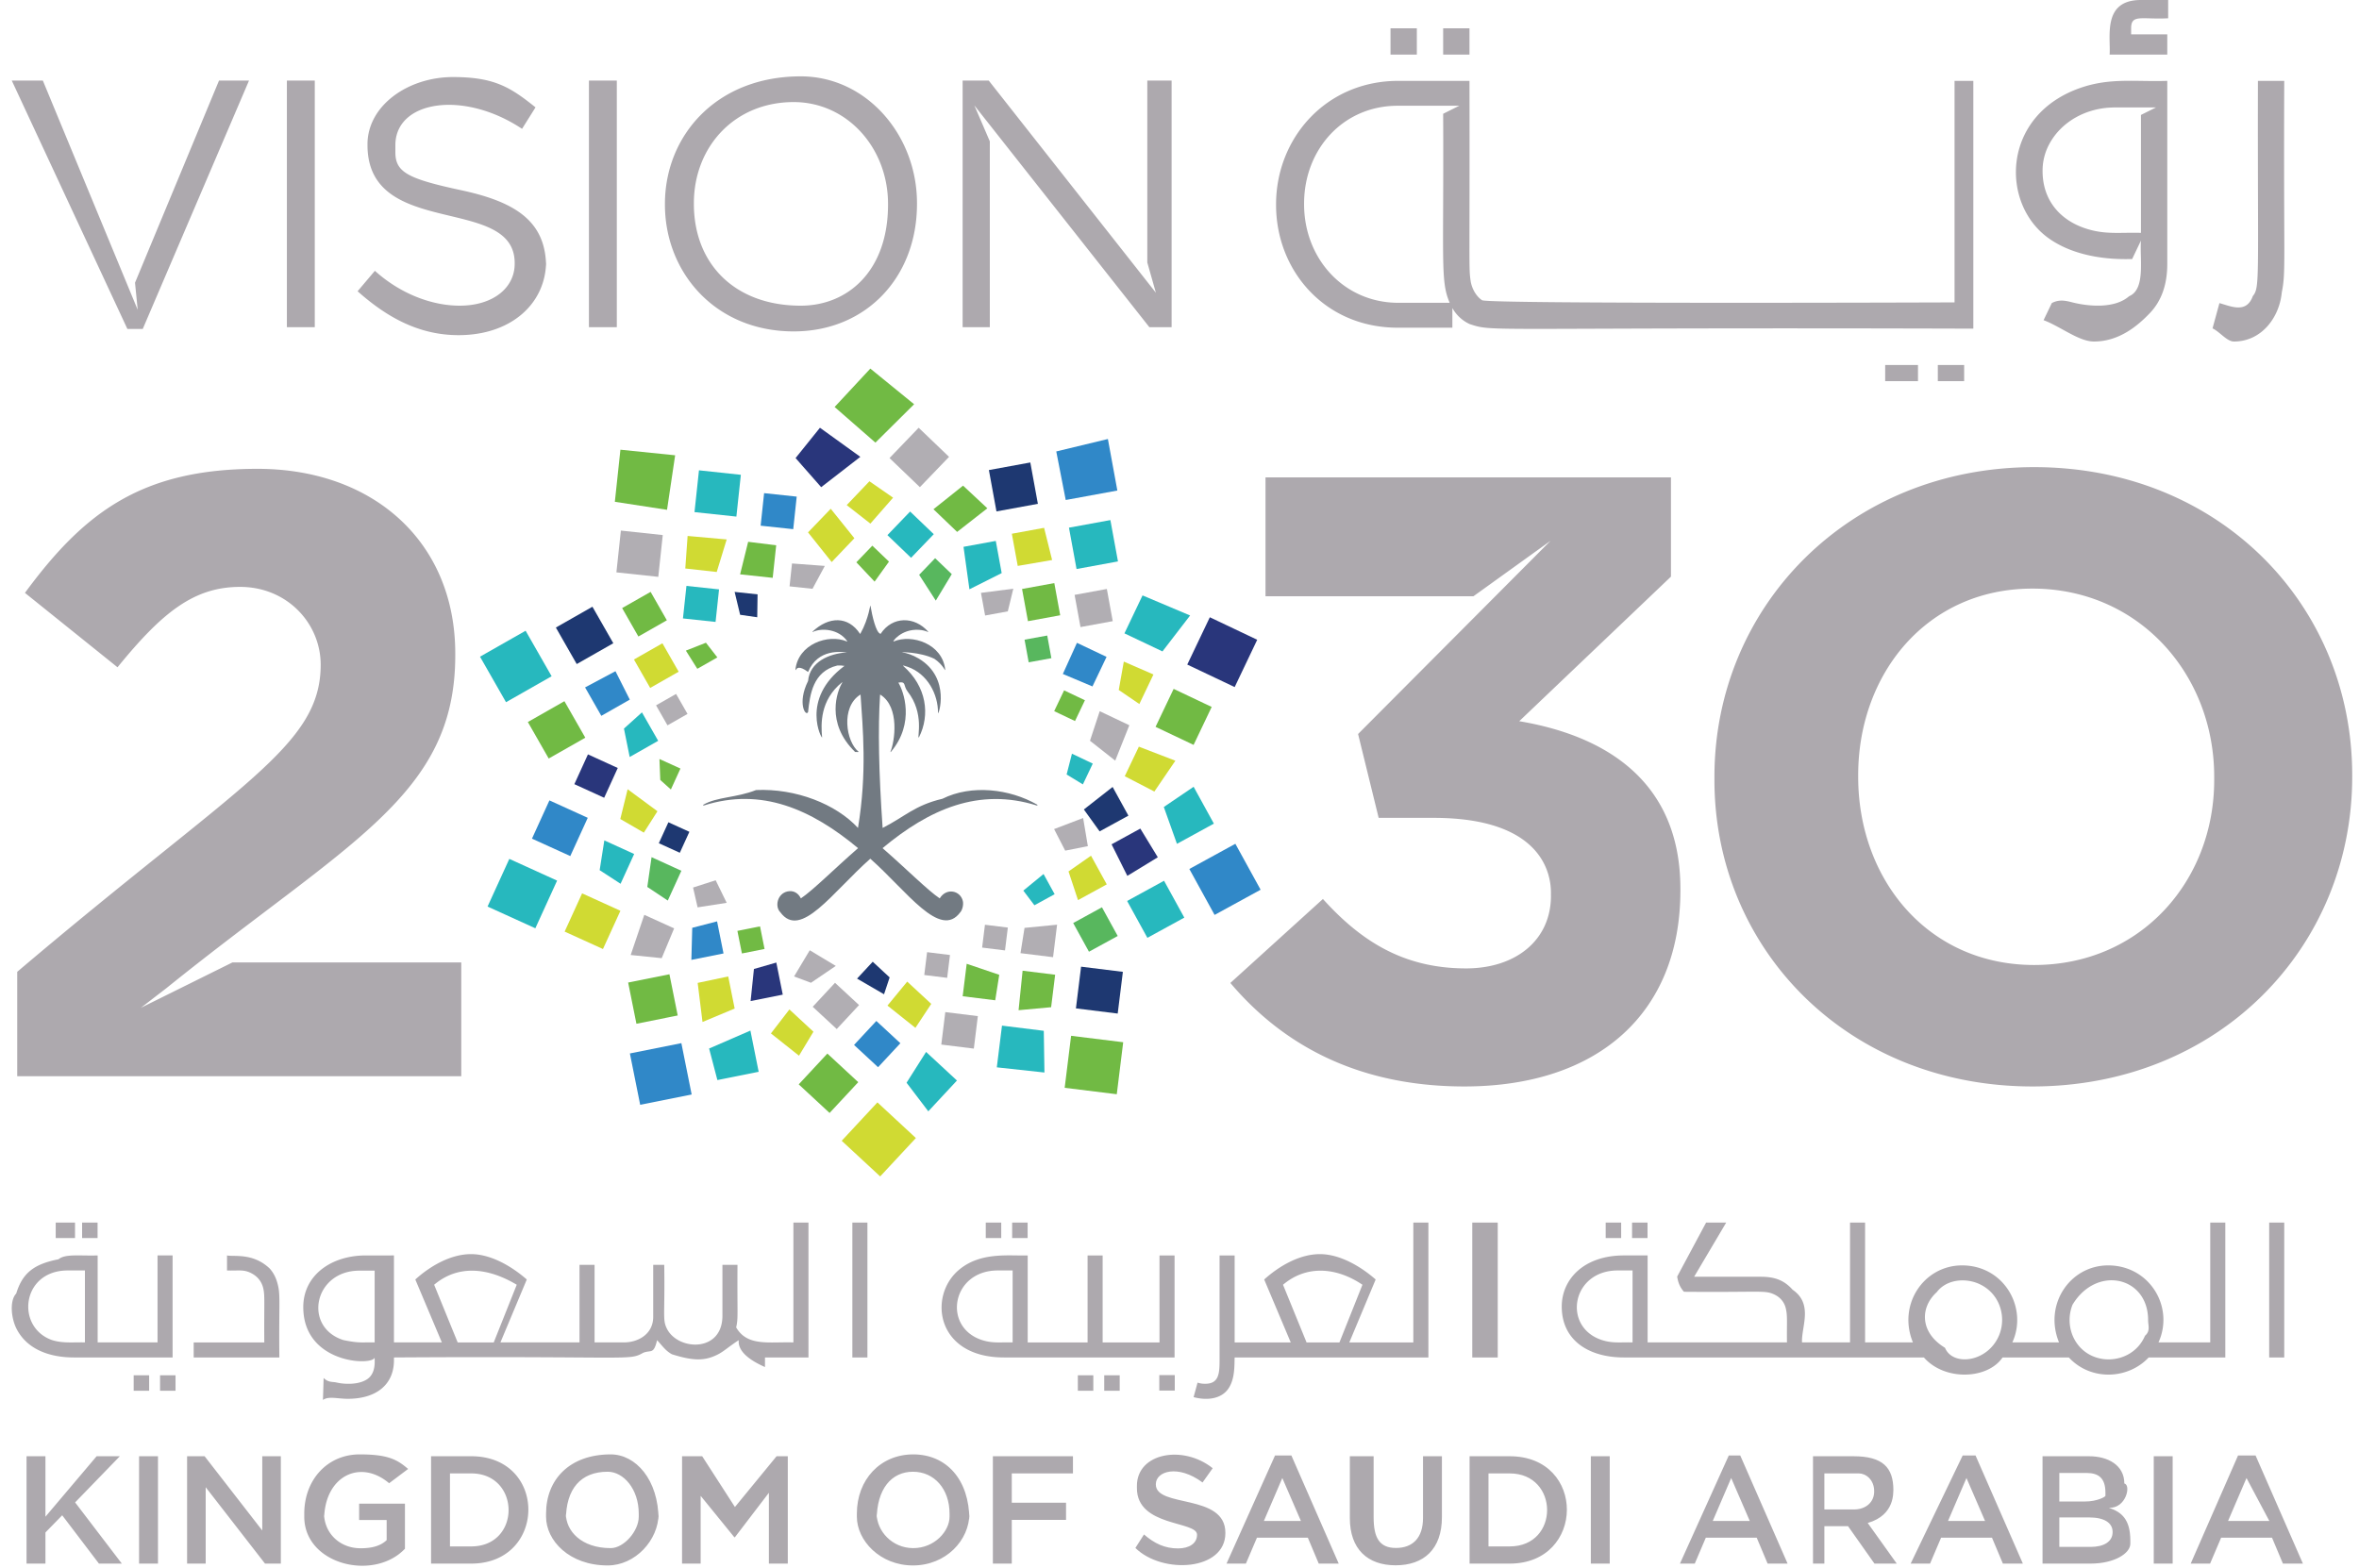 <svg xmlns="http://www.w3.org/2000/svg" width="200" height="133"><path fill-rule="evenodd" fill="#ADA9AE" d="M172.316 92.127c-15.699 0-26.963-11.678-26.963-25.987v-.272c0-14.434 11.411-26.257 27.108-26.257 15.698 0 26.963 11.678 26.963 26.112v.145c0 14.435-11.274 26.259-27.108 26.259zm15.408-26.259c0-8.703-6.397-15.957-15.408-15.957S157.54 57.19 157.54 65.723v.145c0 8.705 5.909 15.959 14.921 15.959 9.013 0 15.263-7.109 15.263-15.687v-.272zm5.729-41.07c-.203 2.127-1.718 4.162-4.058 4.162-.595 0-1.2-.83-1.813-1.115l.586-2.143c1.009.287 2.299.898 2.831-.598.621-.744.399-1.444.432-18.247h2.231c-.064 15.685.154 16.123-.209 17.941zm-15.928 4.162c-1.285 0-2.853-1.289-4.267-1.81l.697-1.45c.707-.378 1.335-.155 1.883-.026 1.324.314 3.469.496 4.672-.556 1.423-.598.883-3.194 1.004-4.717l-.75 1.571c-.207-.039-4.168.303-7.073-1.767-4.13-2.94-3.996-10.454 2.719-12.763 2.506-.862 4.589-.499 7.335-.585V22.39c0 1.744-.493 3.131-1.478 4.162-.986 1.029-2.566 2.408-4.742 2.408zm1.658-19.849v.004c-2.247.024-4.445 1.159-5.492 3.198a4.723 4.723 0 00-.517 2.199c0 2.479 1.504 4.187 3.724 4.885 1.626.516 2.86.297 4.616.349v-10l1.274-.635h-3.605zM181.508 0h2.312v1.551c-2.262.113-3.139-.371-3.139.846v.515h3.064v1.717h-4.888C178.963 3.13 178.215 0 181.508 0zm-17.216 32.322V30.95h2.232v1.372h-2.232zm-4.463 0V30.95h2.781v1.372h-2.781zm-35.23-4.843a3.222 3.222 0 01-1.464-1.359v1.667h-4.637c-6.169 0-10.311-4.828-10.311-10.407v-.058c0-5.58 4.2-10.465 10.369-10.465h6.029c.031 15.806-.072 15.827.097 16.962.106.699.518 1.355.976 1.642.735.33 40.052.181 40.052.181V6.857h1.592v21.012c-42.102-.13-40.562.31-42.703-.39zm-6.101-18.512c-4.634 0-7.936 3.7-7.936 8.297v.058c0 4.596 3.36 8.354 7.994 8.354l4.353.001c-.806-1.842-.494-3.429-.556-16.029l1.367-.681h-5.222zm3.855-6.565h2.232v2.227h-2.232V2.402zm-4.463 0h2.232v2.227h-2.232V2.402zM107.292 50.56V40.482h34.375v8.414l-12.863 12.258c6.904 1.161 13.663 4.787 13.663 14.217v.145c0 10.394-6.977 16.611-18.315 16.611-9.157 0-15.48-3.627-19.84-8.777l7.848-7.12c3.344 3.711 6.978 5.886 12.138 5.886 4.215 0 7.195-2.393 7.195-6.165-.056-.1.822-6.6-9.957-6.6h-4.651l-1.745-7.11 16.32-16.385-6.54 4.704h-17.628zM82.606 8.935l1.312 3.048v15.761h-2.305V6.833h2.215l14.17 17.99-.728-2.566V6.833h2.061v20.911h-1.886L82.606 8.935zM67.29 28.102c-6.636 0-10.916-4.989-10.916-10.754v-.059c0-5.766 4.34-10.814 11.516-10.814 5.574 0 9.854 4.989 9.854 10.753v.061c0 6.251-4.34 10.813-10.454 10.813zm7.999-10.813c0-4.75-3.471-8.633-7.999-8.633-5.049 0-8.462 3.823-8.462 8.572v.061c0 5.091 3.472 8.632 9.062 8.632 3.988 0 7.399-2.941 7.399-8.573v-.059zM49.931 6.833h2.364v20.91h-2.364V6.833zM38.877 28.42c-3.322 0-6.045-1.483-8.559-3.724l1.466-1.732c2.185 1.971 4.856 2.956 7.184 2.956 2.813 0 4.668-1.492 4.668-3.554v-.059c0-5.836-12.48-1.986-12.48-10.008v-.059c0-3.286 3.434-5.706 7.244-5.706 3.52 0 4.877.867 7.002 2.57l-1.142 1.821C39.276 7.61 33.52 8.541 33.52 12.31v.6c0 1.71 1.077 2.257 5.687 3.243 4.669 1.016 7.093 2.719 7.093 6.527v-.553c0 3.584-2.93 6.293-7.423 6.293zm-.279 27.148c0 11.916-9.021 15.757-24.49 28.223l-2.16 1.664 7.761-3.847h19.398v9.649H1.46v-8.85c18.811-15.964 25.728-19.084 25.728-26.04 0-3.497-2.835-6.601-6.832-6.601-3.925 0-6.614 2.175-10.393 6.817l-7.849-6.309c5.015-6.819 9.885-10.519 19.716-10.519 9.791 0 16.768 6.166 16.768 15.669v.144zM24.323 6.834h2.364v20.91h-2.364V6.834zM10.8 27.893L.999 6.833h2.634l8.042 19.439-.228-2.298 7.121-17.141h2.543l-9.008 21.06H10.8z"/><path fill-rule="evenodd" fill="#29367B" d="M69.517 36.271l3.423 2.468-3.319 2.571-2.171-2.468"/><path fill-rule="evenodd" fill="#B1AEB3" d="M75.414 38.842l2.575 2.468 2.473-2.571-2.576-2.468"/><path fill-rule="evenodd" fill="#D0DA33" d="M71.786 42.83l2.007 1.57 1.924-2.2-2.005-1.39"/><path fill-rule="evenodd" fill="#71BA44" d="M79.141 43.182l2.006 1.922 2.563-2.002-2.06-1.922"/><path fill-rule="evenodd" fill="#D0DA33" d="M68.506 45.144l2.006 2.516 1.924-2.02-2.004-2.498"/><path fill-rule="evenodd" fill="#27B8BE" d="M75.237 45.377l2.005 1.922 1.925-2.002-2.006-1.922"/><path fill-rule="evenodd" fill="#71BA44" d="M72.604 47.68l1.546 1.64 1.219-1.697-1.411-1.352"/><path fill-rule="evenodd" fill="#58B75E" d="M77.927 48.741l1.411 2.189 1.355-2.246-1.411-1.351"/><path fill-rule="evenodd" fill="#3088C8" d="M89.552 38.28l4.377-1.054.802 4.369-4.377.803-.802-4.118z"/><path fill-rule="evenodd" fill="#1E3871" d="M83.84 39.859l3.512-.643.641 3.506-3.511.643-.642-3.506z"/><path fill-rule="evenodd" fill="#27B8BE" d="M90.628 44.744l3.512-.643.643 3.505-3.512.644-.643-3.506z"/><path fill-rule="evenodd" fill="#D0DA33" d="M85.786 45.258l2.734-.501.68 2.729-2.915.501-.499-2.729z"/><path fill-rule="evenodd" fill="#B1AEB3" d="M91.106 50.443l2.734-.501.5 2.73-2.734.501-.5-2.73z"/><path fill-rule="evenodd" fill="#27B8BE" d="M81.689 46.368l2.735-.501.5 2.729-2.735 1.374-.5-3.602z"/><path fill-rule="evenodd" fill="#71BA44" d="M86.652 49.943l2.734-.501.5 2.73-2.734.501-.5-2.73z"/><path fill-rule="evenodd" fill="#B1AEB3" d="M83.167 50.273l2.743-.353-.467 1.92-1.924.353-.352-1.92z"/><path fill-rule="evenodd" fill="#58B75E" d="M86.863 54.242l1.923-.351.351 1.919-1.923.352-.351-1.92z"/><path fill-rule="evenodd" fill="#29367B" d="M102.571 52.341l-1.913 4.012 4.02 1.908 1.911-4.011"/><path fill-rule="evenodd" fill="#27B8BE" d="M96.866 50.488l-1.534 3.218 3.224 1.531 2.344-3.047"/><path fill-rule="evenodd" fill="#71BA44" d="M99.504 58.415l-1.534 3.219 3.225 1.53 1.534-3.218"/><path fill-rule="evenodd" fill="#D0DA33" d="M95.279 56.1l-.429 2.407 1.746 1.192 1.195-2.506m-1.237 6.121l-1.195 2.506 2.51 1.3 1.781-2.614"/><path fill-rule="evenodd" fill="#3088C8" d="M91.305 54.509L90.11 57.15l2.511 1.057 1.195-2.506"/><path fill-rule="evenodd" fill="#B1AEB3" d="M93.236 60.307l-.826 2.506 2.141 1.687 1.196-3.001"/><path fill-rule="evenodd" fill="#71BA44" d="M90.216 58.54l-.841 1.763 1.766.838.841-1.762"/><path fill-rule="evenodd" fill="#27B8BE" d="M90.43 65.673l.452-1.763 1.765.84-.838 1.763-1.379-.84z"/><path fill-rule="evenodd" fill="#3088C8" d="M104.736 71.55l-3.902 2.136 2.141 3.895 3.902-2.136"/><path fill-rule="evenodd" fill="#27B8BE" d="M101.197 66.716L98.67 68.43l1.114 3.124 3.13-1.714m-4.224 4.845l-3.131 1.714 1.718 3.125 3.13-1.714"/><path fill-rule="evenodd" fill="#29367B" d="M96.678 70.26l-2.437 1.335 1.336 2.675 2.583-1.577"/><path fill-rule="evenodd" fill="#58B75E" d="M93.425 76.935l-2.438 1.335 1.337 2.432 2.438-1.334"/><path fill-rule="evenodd" fill="#1E3871" d="M94.33 66.73l-2.438 1.91 1.337 1.858 2.439-1.335"/><path fill-rule="evenodd" fill="#D0DA33" d="M92.497 72.559l-1.907 1.335.806 2.432 2.438-1.334"/><path fill-rule="evenodd" fill="#B1AEB3" d="M91.83 69.363l-2.462.939.941 1.828 1.921-.38"/><path fill-rule="evenodd" fill="#27B8BE" d="M88.474 74.113l-1.715 1.407.94 1.243 1.715-.938"/><path fill-rule="evenodd" fill="#71BA44" d="M90.265 92.241l.545-4.409 4.417.545-.545 4.41-4.417-.546z"/><path fill-rule="evenodd" fill="#1E3871" d="M91.218 85.507l.438-3.537 3.543.439-.438 3.537-3.543-.439z"/><path fill-rule="evenodd" fill="#27B8BE" d="M84.511 90.506l.439-3.537 3.544.439.056 3.537-4.039-.439z"/><path fill-rule="evenodd" fill="#71BA44" d="M86.357 85.66l.341-3.348 2.759.341-.341 2.754-2.759.253z"/><path fill-rule="evenodd" fill="#B1AEB3" d="M79.804 88.576l.34-2.754 2.759.341-.34 2.754-2.759-.341zm6.716-7.752l.341-2.144 2.76-.269-.341 2.754-2.76-.341z"/><path fill-rule="evenodd" fill="#71BA44" d="M81.617 84.478l.341-2.754 2.76.936-.341 2.16-2.76-.342z"/><path fill-rule="evenodd" fill="#B1AEB3" d="M83.266 80.352l.24-1.937 1.94.24-.24 1.937-1.94-.24zm-4.905 2.325l.239-1.937 1.941.24-.239 1.937-1.941-.24z"/><path fill-rule="evenodd" fill="#D0DA33" d="M77.651 96.501l-3.262-3.023-3.028 3.256 3.262 3.022"/><path fill-rule="evenodd" fill="#71BA44" d="M77.5 34.278l-3.712-3.023-3.028 3.256 3.46 3.022"/><path fill-rule="evenodd" fill="#27B8BE" d="M81.132 91.624l-2.617-2.425-1.655 2.612 1.843 2.424"/><path fill-rule="evenodd" fill="#71BA44" d="M72.764 91.763l-2.618-2.425-2.429 2.612 2.617 2.424"/><path fill-rule="evenodd" fill="#3088C8" d="M76.336 88.462l-2.038-1.888-1.891 2.033 2.037 1.888"/><path fill-rule="evenodd" fill="#D0DA33" d="M68.964 87.485l-2.037-1.888-1.567 2.033 2.38 1.889m11.213-4.394l-2.038-1.888-1.675 2.033 2.37 1.888"/><path fill-rule="evenodd" fill="#B1AEB3" d="M72.832 85.226l-2.038-1.888-1.891 2.033 2.037 1.888"/><path fill-rule="evenodd" fill="#1E3871" d="M75.425 82.88l-1.433-1.329-1.33 1.431 2.288 1.328"/><path fill-rule="evenodd" fill="#B1AEB3" d="M70.86 81.906l-2.207-1.328-1.331 2.222 1.433.536"/><path fill-rule="evenodd" fill="#3088C8" d="M53.403 89.328l4.364-.875.873 4.356-4.364.874-.873-4.355z"/><path fill-rule="evenodd" fill="#27B8BE" d="M60.12 88.91l3.501-1.521.7 3.495-3.5.701-.701-2.675z"/><path fill-rule="evenodd" fill="#71BA44" d="M53.256 83.316l3.5-.702.701 3.494-3.5.702-.701-3.494z"/><path fill-rule="evenodd" fill="#D0DA33" d="M59.15 83.345l2.59-.546.546 2.721-2.726 1.14-.41-3.315z"/><path fill-rule="evenodd" fill="#29367B" d="M63.92 82.167l1.898-.547.546 2.722-2.726.546.282-2.721z"/><path fill-rule="evenodd" fill="#3088C8" d="M58.69 78.674l2.105-.546.546 2.721-2.726.546.075-2.721z"/><path fill-rule="evenodd" fill="#71BA44" d="M62.518 78.936l1.918-.383.383 1.914-1.918.383-.383-1.914z"/><path fill-rule="evenodd" fill="#B1AEB3" d="M58.76 75.26l1.916-.618.934 1.914-2.466.384-.384-1.68z"/><path fill-rule="evenodd" fill="#27B8BE" d="M45.387 78.714l1.845-4.042-4.051-1.842-1.845 4.042"/><path fill-rule="evenodd" fill="#D0DA33" d="M51.121 80.473l1.48-3.243-3.249-1.477-1.481 3.243"/><path fill-rule="evenodd" fill="#3088C8" d="M48.35 72.591l1.481-3.243-3.25-1.478-1.48 3.244"/><path fill-rule="evenodd" fill="#27B8BE" d="M50.84 73.787l.396-2.525 2.529 1.153-1.152 2.525-1.773-1.153z"/><path fill-rule="evenodd" fill="#B1AEB3" d="M56.1 81.248l1.054-2.525-2.53-1.15-1.153 3.407"/><path fill-rule="evenodd" fill="#29367B" d="M48.695 66.494l1.152-2.526 2.528 1.154-1.152 2.525-2.528-1.153z"/><path fill-rule="evenodd" fill="#58B75E" d="M54.88 75.209l.36-2.525 2.528 1.154-1.152 2.525-1.736-1.154z"/><path fill-rule="evenodd" fill="#D0DA33" d="M52.59 69.449l.622-2.525 2.528 1.866-1.154 1.814-1.996-1.155z"/><path fill-rule="evenodd" fill="#1E3871" d="M57.636 72.311l.811-1.776-1.78-.81-.811 1.777"/><path fill-rule="evenodd" fill="#71BA44" d="M56.878 66.947l.811-1.777-1.78-.809.071 1.777"/><path fill-rule="evenodd" fill="#27B8BE" d="M42.901 59.543l3.867-2.2-2.206-3.859-3.866 2.2"/><path fill-rule="evenodd" fill="#71BA44" d="M46.521 64.319l3.102-1.765-1.77-3.096-3.101 1.766"/><path fill-rule="evenodd" fill="#1E3871" d="M48.896 56.309l3.102-1.765-1.77-3.097-3.101 1.766"/><path fill-rule="evenodd" fill="#3088C8" d="M50.981 60.7l2.414-1.375-1.215-2.41-2.577 1.374"/><path fill-rule="evenodd" fill="#71BA44" d="M54.123 53.973l2.414-1.375-1.377-2.41-2.415 1.374"/><path fill-rule="evenodd" fill="#27B8BE" d="M53.386 64.191l2.416-1.374-1.377-2.411-1.525 1.375"/><path fill-rule="evenodd" fill="#D0DA33" d="M55.123 58.333l2.415-1.374-1.377-2.411-2.415 1.375"/><path fill-rule="evenodd" fill="#B1AEB3" d="M56.59 61.505l1.699-.967-.969-1.695-1.699.966"/><path fill-rule="evenodd" fill="#71BA44" d="M59.119 56.712l1.7-.967-.969-1.245-1.7.67m-6.022-12.62l.472-4.417 4.64.473-.688 4.624-4.424-.68z"/><path fill-rule="evenodd" fill="#B1AEB3" d="M52.26 48.534l.379-3.543 3.551.38-.379 3.543-3.551-.38z"/><path fill-rule="evenodd" fill="#27B8BE" d="M58.881 43.425l.379-3.544 3.551.38-.379 3.544-3.551-.38z"/><path fill-rule="evenodd" fill="#D0DA33" d="M58.1 48.206l.197-2.759 3.313.296-.845 2.759-2.665-.296z"/><path fill-rule="evenodd" fill="#3088C8" d="M64.488 44.576l.294-2.759 2.764.294-.294 2.76-2.764-.295z"/><path fill-rule="evenodd" fill="#27B8BE" d="M57.902 52.441l.296-2.759 2.764.296-.295 2.759-2.765-.296z"/><path fill-rule="evenodd" fill="#71BA44" d="M62.747 48.702l.683-2.759 2.377.296-.296 2.759-2.764-.296z"/><path fill-rule="evenodd" fill="#1E3871" d="M62.75 52.132l-.467-1.941 1.945.208-.028 1.942-1.45-.209z"/><path fill-rule="evenodd" fill="#B1AEB3" d="M66.94 49.721l.207-1.941 2.783.207-1.044 1.941-1.946-.207z"/><path fill-rule="evenodd" fill="#727A82" d="M87.94 68.234c-2.33-1.342-5.572-1.732-8.04-.502-2.359.555-3.19 1.524-5.069 2.473-.331-4.735-.4-8.455-.218-11.289.001-.012.015-.018.026-.011 1.677 1.055 1.207 4.003.855 4.846-.007.017.018.028.03.014 2.09-2.468 1.069-5.193.64-5.883.696-.125.395.254.783.751 1.461 1.86.786 3.949.949 3.9.004-.001.009 0 .011-.005.971-1.905.659-4.321-1.338-6.066-.091-.077.265.039.378.079 1.703.591 2.591 2.345 2.579 3.909 0 .344 1.15-2.938-1.63-4.606-.52-.311-1.054-.482-1.403-.524-.272-.029 1.489-.06 2.726.544.743.501.938 1.107.919.937-.216-2.197-2.806-3.065-4.376-2.406-.166.083.618-1.079 2.134-.989.292.017.562.08.778.183.015.007.029-.013.018-.026-1.145-1.309-3.029-1.336-4.029.178-.007.01-.022.01-.028 0-.379-.121-.696-1.548-.833-2.368-.033-.21-.103 1.015-.863 2.368-.006.01-.02.01-.027 0-1.003-1.518-2.642-1.488-4.029-.178-.012.013.002.033.018.026.764-.363 2.207-.256 2.93.781.009.014-.004.032-.02.025-1.618-.68-4.16.243-4.375 2.406-.001.018.023.028.032.012.072-.135.25-.423 1.042.167.835-2.022 2.87-1.692 3.3-1.66-1.524.098-3.156.806-3.3 2.424-.952 1.916-.18 3.063 0 2.632.16-1.471.4-3.441 2.481-3.943.709-.004.199.018.609.029-3.828 2.843-1.872 6.334-1.902 6.058-.1-1.127-.183-3.139 1.686-4.658.014-.011.036.004.026.02-.429.69-1.449 3.415 1.09 5.883.12.014.37.003.3-.014-1.071-.843-1.541-3.791.135-4.846.011-.007.025-.001.026.011.183 2.834.564 6.554-.218 11.289-1.873-2.03-5.271-3.361-8.639-3.213-1.694.668-3.301.567-4.47 1.242-.042.024-.011.085.034.071 4.899-1.566 9.139.334 13.081 3.614-1.991 1.735-3.798 3.551-4.848 4.261-.245-.497-.67-.69-1.135-.589-.876.193-1.085 1.29-.61 1.762 1.721 2.347 4.412-1.69 7.631-4.538 3.098 2.738 5.913 6.875 7.631 4.538.137-.137.296-.589.214-.948-.207-.896-1.398-1.155-1.959-.225-1.01-.671-2.783-2.463-4.848-4.261 3.97-3.309 8.164-5.156 13.08-3.614.046.014.077-.047.035-.071"/><path fill-rule="evenodd" fill="#ADA9AE" d="M192.385 115.107v-11.436h1.277v11.436h-1.277zm-16.986 0h-5.619c-1.25 1.852-4.89 2.024-6.67 0h-25.434c-2.93 0-5.268-1.411-5.268-4.318 0-2.32 1.884-4.333 5.268-4.333h2.012v7.376h11.814c-.021-1.729.056-2.221-.096-2.875-.125-.543-.486-.99-1.078-1.235-.755-.318-1.172-.13-7.559-.184-.342-.385-.496-.782-.575-1.29l2.452-4.577h1.704l-2.719 4.593h5.651c1.128 0 1.955.261 2.698 1.099 1.78 1.223.729 3.16.799 4.469h4.07v-10.161h1.277v10.161h4.055c-1.319-3.223.937-6.532 4.167-6.532 3.574 0 5.597 3.613 4.262 6.532h3.959c-1.319-3.224.939-6.532 4.167-6.532 3.505 0 5.633 3.525 4.263 6.532h4.389v-10.161h1.278v11.436h-6.497c-1.737 1.859-4.897 2.018-6.77 0zm-36.988-7.377h-1.262c-3.91 0-4.712 4.791-1.349 5.896.926.304 1.634.176 2.611.206v-6.102zm29.286 1.099c-1.171-.483-2.702-.313-3.497.742-1.417 1.283-1.454 3.41.7 4.716.648 1.586 3.592 1.25 4.569-1.02.689-1.601.074-3.668-1.772-4.438zm8.014 1.809a3.5 3.5 0 000 2.589c1.126 2.757 5.016 2.681 6.146.04.473-.409.264-.853.264-1.33 0-3.707-4.381-4.677-6.41-1.299zm-37.342-6.967h1.312v1.309h-1.312v-1.309zm-2.236 0h1.312v1.309h-1.312v-1.309zm-11.312 0h2.159v11.436h-2.159v-11.436zm-20.673 14.073c-.626.92-1.886 1.018-2.953.726l.335-1.228c.252.073.391.096.654.096 1.131 0 1.213-.833 1.213-1.96v-8.922h1.278v7.376h4.756l-2.251-5.337c1.275-1.148 3.001-2.151 4.726-2.151 1.683 0 3.454 1.037 4.725 2.151l-2.234 5.337h5.427v-10.161h1.278v11.436h-16.427c-.028.654.039 1.804-.527 2.637zm9.412-3.912l1.95-4.891c-2.128-1.441-4.685-1.734-6.733 0l1.996 4.891h2.787zm-15.273 2.772h1.312v1.309h-1.312v-1.309zm-17-8.914c1.841-1.559 4.237-1.184 5.843-1.234v7.376h5.077v-7.376h1.277v7.376h4.821v-7.376h1.277v8.651H85.119c-5.769 0-6.442-5.206-3.832-7.417zm4.566 6.142v-6.102h-1.262c-3.905 0-4.716 4.79-1.349 5.896.927.304 1.636.176 2.611.206zm-.041-10.161h1.312v1.309h-1.312v-1.309zm-2.237 0h1.312v1.309h-1.312v-1.309zm-11.311 0h1.277v11.436h-1.277v-11.436zm-7.407 12.249c-1.536-.68-2.301-1.437-2.227-2.279-.854.553-1.267.962-1.804 1.227-1.035.512-1.956.568-3.856-.031-.532-.287-.79-.686-1.261-1.196-.298 1.239-.509.803-1.173 1.068-1.27.698-.654.267-21.136.398v.239c0 2.053-1.486 3.267-3.92 3.267-.859 0-1.632-.244-2.1.097l.057-1.866c.404.406.763.308 1.077.383.763.18 1.988.195 2.674-.319.734-.55.555-1.644.575-1.801-.11.723-6.051.573-6.051-4.27 0-2.721 2.397-4.381 5.285-4.381H33.4v7.376h4.062l-2.251-5.337c1.276-1.153 3.007-2.151 4.726-2.151 1.692 0 3.457 1.043 4.725 2.151l-2.235 5.337h6.705v-6.58h1.277v6.58h2.474c1.254 0 2.497-.726 2.497-2.166v-4.414h.936c.066 4.293-.155 4.613.207 5.378.902 1.903 4.726 2.109 4.726-1.06v-4.318h1.277c-.028 4.348.074 4.488-.112 5.306.943 1.637 2.796 1.211 4.853 1.274v-10.161h1.277v11.436h-3.687v.813zm-33.094-8.174H30.47c-3.862 0-4.8 4.798-1.349 5.888 1.409.293 1.638.168 2.642.198v-6.086zm12.047 1.195c-2.377-1.426-4.938-1.747-7.002 0l1.995 4.891h3.057l1.95-4.891zm-20.125 6.166h-7.264v-1.275h5.987c-.028-3.461.069-3.983-.104-4.652-.154-.582-.53-.995-1.062-1.251-.632-.302-1.063-.163-1.995-.199v-1.274c.56.127 2.204-.246 3.624 1.115.276.308.481.68.614 1.115.332 1.079.147 1.591.2 6.421zm-10.115 1.512h1.312v1.309H13.57v-1.309zm-12.139-3.886c-.514-.968-.615-2.478-.057-3.043.536-1.761 1.519-2.504 3.586-2.908.571-.479 1.788-.279 3.319-.326v7.376h5.077v-7.376h1.277v8.651H6.267c-1.976 0-3.911-.628-4.836-2.374zm5.769 1.099v-6.102H5.741c-3.916 0-4.431 4.794-1.349 5.896.924.304 1.898.176 2.808.206zm-.239-10.161h1.312v1.309H6.961v-1.309zm-2.237 0H6.36v1.309H4.724v-1.309zm7.921 14.257h-1.312v-1.309h1.312v1.309zm80.048 0h-1.312v-1.309h1.312v1.309zm2.237 0h-1.312v-1.309h1.312v1.309zm-92.68 5.555h1.603v5.127l4.339-5.127h1.968l-3.792 3.915 3.961 5.189H8.388l-3.114-4.097-1.421 1.457v2.64H2.25m9.541-9.104h1.603v9.104h-1.603v-9.104zm4.071 0h1.486l4.887 6.295v-6.295h1.576v9.104h-1.342l-5.03-6.477v6.477h-1.577m9.934-3.977v-.26c0-2.864 1.955-5.024 4.704-5.024 2.4 0 3.18.443 4.1 1.236l-1.61 1.21c-2.47-2.098-5.512-.587-5.512 3.128v-.55c0 1.558 1.237 2.936 3.1 2.936.861 0 1.643-.156 2.203-.689v-1.704h-2.333v-1.391h3.884v3.823c-2.632 2.787-8.536 1.355-8.536-2.715m14.151 3.977h-3.401v-9.104h3.401c6.508 0 6.42 9.104 0 9.104zm0-7.648h-1.798v6.191h1.798c4.254 0 4.203-6.191 0-6.191z"/><path fill-rule="evenodd" fill="#ADA9AE" d="M51.52 132.743c-3.269 0-5.224-2.12-5.224-4.133v-.26c0-2.877 1.981-5.024 5.484-5.024 2.1 0 4.055 2.121 4.055 5.574v-.55c0 2.247-1.98 4.393-4.315 4.393zm2.634-4.393c0-2.084-1.29-3.553-2.634-3.553-2.279 0-3.543 1.443-3.543 4.103v-.55c0 1.454 1.29 2.924 3.803 2.924 1.11 0 2.374-1.444 2.374-2.664v-.26zm3.672-4.867h1.707l2.776 4.305 3.531-4.305h.951v9.104h-1.603v-6.007l-2.879 3.77h-.052l-2.854-3.51v5.747h-1.577m19.577.156c-2.801 0-4.756-2.12-4.756-4.133v-.26c0-2.877 1.981-5.024 4.782-5.024 2.802 0 4.757 2.121 4.757 5.574v-.55c0 2.247-1.981 4.393-4.783 4.393zm3.102-4.393c0-2.084-1.29-3.553-3.102-3.553-1.811 0-3.075 1.443-3.075 4.103v-.55c0 1.454 1.29 2.924 3.101 2.924 1.812 0 3.076-1.444 3.076-2.664v-.26zm3.673-4.867h6.789v1.457h-5.186v2.484h4.6v1.456h-4.6v3.707h-1.603m12.082-1.326l.73-1.145c.873.755 1.746 1.184 2.88 1.184.99 0 1.616-.455 1.616-1.145v-.025c0-1.17-5.096-.646-5.096-3.94v-.197c0-2.794 3.911-3.507 6.425-1.495l-.86 1.209c-2.098-1.561-3.961-.947-3.961.144v.026c0 2.005 5.896.737 5.896 4.096v.026c0 3.192-5.327 3.521-7.63 1.262m15.546 1.326l-.925-2.198h-4.314l-.937 2.198h-1.643l4.113-9.169h1.386l4.014 9.169h-1.694zm-3.088-7.257l-1.564 3.642h3.141l-1.577-3.642zm5.725 3.395v-5.242h2.017v5.177c0 1.691.459 2.601 1.892 2.601 1.421 0 2.294-.858 2.294-2.536v-5.242h1.603v5.164c0 2.718-1.538 4.084-3.923 4.084-2.372 0-3.883-1.366-3.883-4.006m13.553 3.862h-3.401v-9.104h3.401c6.508 0 6.42 9.104 0 9.104zm0-7.648h-1.798v6.191h1.798c4.254 0 4.204-6.191 0-6.191zm6.878-1.456h1.603v9.104h-1.603v-9.104zm14.988 9.104l-.925-2.198h-4.314l-.937 2.198h-1.256l4.14-9.169h.972l4.014 9.169h-1.694zm-3.088-7.257l-1.564 3.642h3.141l-1.577-3.642zm11.574 3.811l2.463 3.446h-1.89l-2.241-3.174h-2.006v3.174h-.964v-9.104h3.426c2.504 0 3.389.969 3.389 2.874-.037.1.19 2.108-2.177 2.784zm.548-2.693c0-.975-.704-1.509-1.296-1.509h-2.926v3.057h2.516c.976 0 1.706-.598 1.706-1.522v-.026zm10.913 6.139l-.925-2.198h-4.314l-.937 2.198h-1.643l4.41-9.169h1.09l4.013 9.169h-1.694zm-3.088-7.257l-1.564 3.642h3.141l-1.577-3.642zm10.518 7.257h-4.069v-9.104h3.939c1.604 0 2.997.75 2.997 2.315.584.1.164 2.122-1.303 2.055 1.069.364 1.811.976 1.811 2.787v.26c0 .816-1.342 1.687-3.375 1.687zm1.264-6.007c0-1.237-.573-1.679-1.603-1.679h-2.306v2.419h2.189c1.029 0 1.72-.403 1.72-.48v-.26zm.607 3.315c0-.767-.711-1.223-1.975-1.223h-2.541v2.498h2.658c1.095 0 1.858-.43 1.858-1.249v-.026zm3.489-6.412h1.603v9.104h-1.603v-9.104zm10.952 9.104l-.925-2.198h-4.314l-.937 2.198h-1.643l4.014-9.169h1.485l4.014 9.169h-1.694zm-3.088-7.257l-1.564 3.642h3.501l-1.937-3.642z"/></svg>